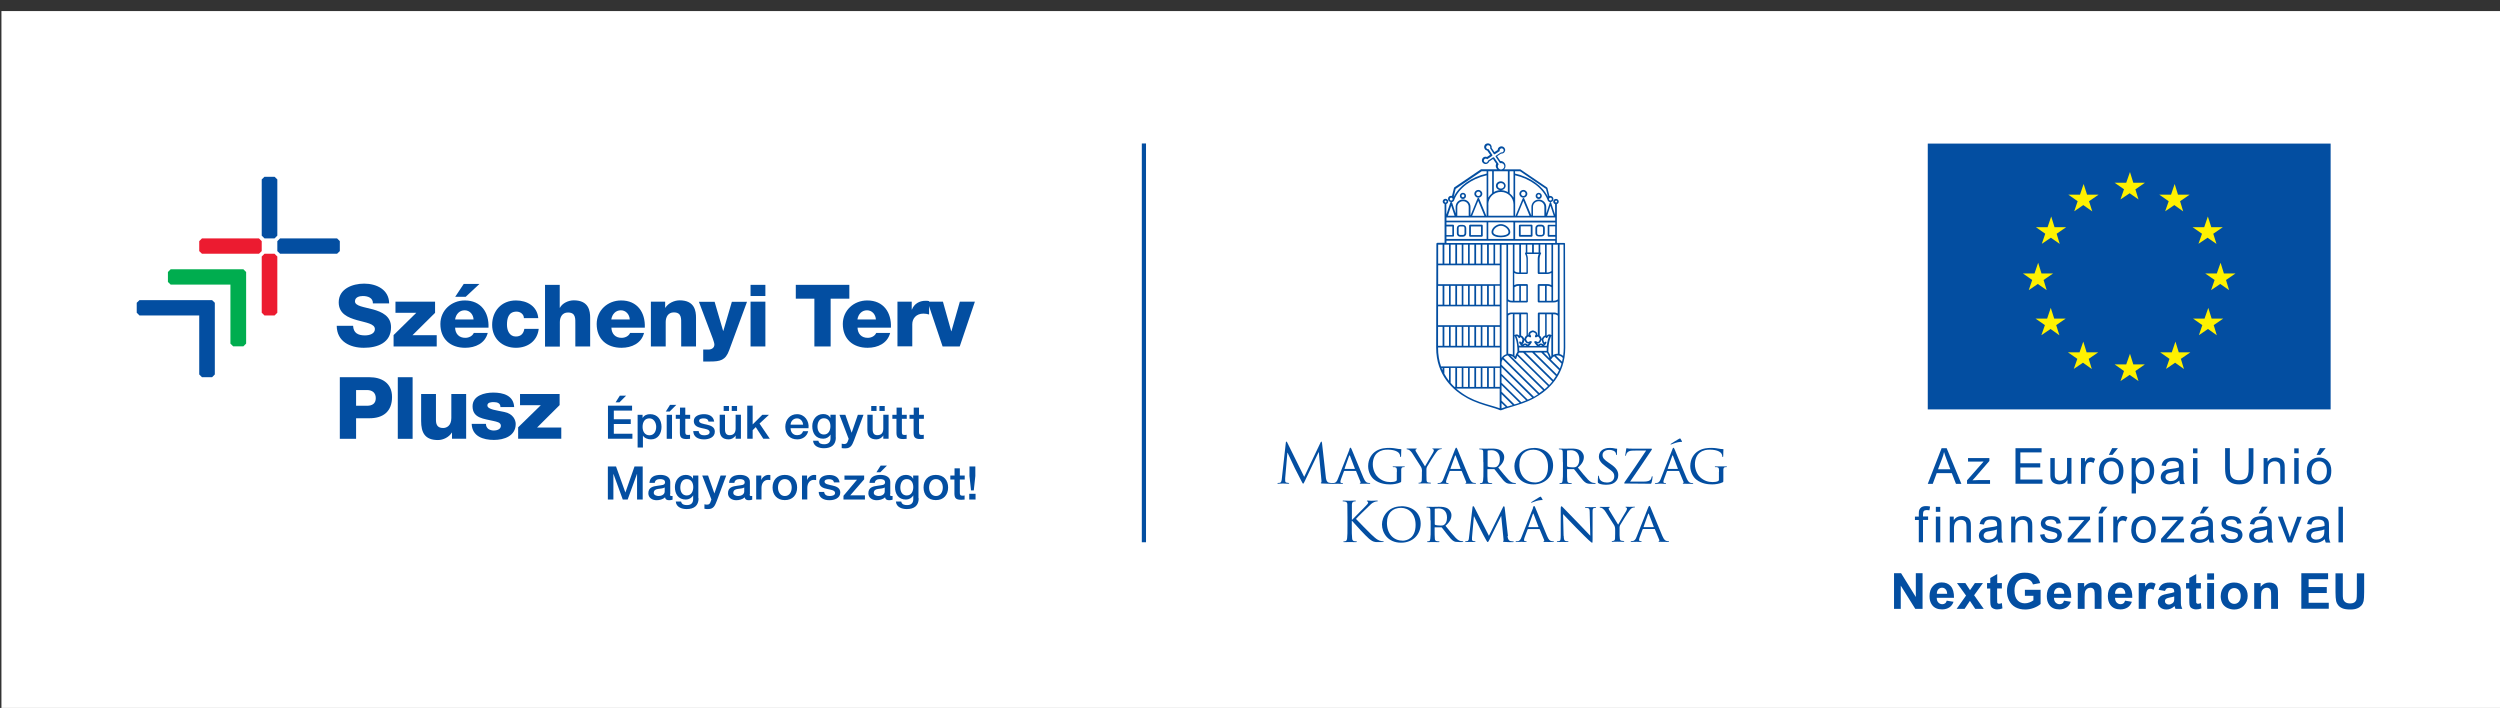 <?xml version="1.0" encoding="UTF-8"?>
<svg xmlns="http://www.w3.org/2000/svg" xmlns:i="http://ns.adobe.com/AdobeIllustrator/10.0/" id="Réteg_1" version="1.1" viewBox="0 0 226 64">
  <rect x="0" y="0" width="226" height="64" fill="#333333" stroke="none"/>
  <!-- Generator: Adobe Illustrator 29.0.0, SVG Export Plug-In . SVG Version: 2.1.0 Build 186)  -->
  <defs>
    <style>
      .st0 {
        fill: #00ad4f;
      }

      .st1 {
        fill: #034ea1;
      }

      .st2 {
        fill: #fff;
      }

      .st3 {
        fill: #fff100;
      }

      .st4 {
        fill: #ec1b30;
      }
    </style>
  </defs>
  <rect class="st2" x=".13" y="1" width="225.87" height="63"></rect>
  <g>
    <g>
      <g>
        <path class="st1" d="M133.64,17.17c-.2,0-.36.16-.36.35s.16.35.36.35.36-.16.36-.35-.16-.35-.36-.35M133.64,17.72c-.11,0-.2-.09-.2-.2s.09-.2.2-.2.2.09.2.2-.09.2-.2.2"></path>
        <path class="st1" d="M132.25,17.43c-.16,0-.28.12-.28.28s.13.28.28.28.28-.12.28-.28-.13-.28-.28-.28M132.25,17.83c-.07,0-.13-.06-.13-.13s.06-.13.13-.13.13.06.13.13-.06.13-.13.13"></path>
        <path class="st1" d="M135.68,20.26c-.42,0-.85.36-.85.72s.46.47.85.47.85-.12.85-.47-.43-.72-.85-.72M135.68,21.3c-.24,0-.69-.07-.69-.32,0-.28.36-.57.69-.57s.69.29.69.57c0,.25-.45.32-.69.32"></path>
        <path class="st1" d="M137.71,17.17c-.19,0-.36.16-.36.35s.16.35.36.35.36-.16.36-.35-.16-.35-.36-.35M137.71,17.72c-.11,0-.2-.09-.2-.2s.09-.2.2-.2.2.09.2.2-.09.2-.2.2"></path>
        <path class="st1" d="M139.1,17.43c-.15,0-.28.12-.28.28s.13.28.28.28.28-.12.28-.28-.13-.28-.28-.28M139.1,17.83c-.07,0-.13-.06-.13-.13s.06-.13.13-.13.13.06.13.13-.06.13-.13.13"></path>
        <path class="st1" d="M138.46,20.31h-1.07s-.08.03-.08.08v.93s.03.08.08.08h1.07s.08-.04.08-.08v-.93s-.03-.08-.08-.08M138.38,21.24h-.91v-.78h.91v.78Z"></path>
        <path class="st1" d="M139.35,20.31h-.25c-.16,0-.3.13-.3.29v.49c0,.16.13.29.3.29h.25c.16,0,.3-.13.3-.29v-.49c0-.16-.13-.29-.3-.29M139.49,21.1c0,.08-.06.14-.14.14h-.25c-.08,0-.14-.06-.14-.14v-.49c0-.08.07-.14.14-.14h.25c.08,0,.14.06.14.14v.49Z"></path>
        <path class="st1" d="M141.49,22.04s-.03-.08-.08-.08h-.67v-3.51c.1-.03.17-.12.17-.23,0-.13-.11-.24-.25-.24s-.25.11-.25.24c0,.11.07.2.17.23v.96l-.36-1.09s-.03-.04-.05-.05c.15-.01.26-.13.26-.28s-.13-.28-.28-.28c-.03,0-.05,0-.08.01l-.18-.72s-.02-.03-.03-.05l-2.4-1.63s-.03-.01-.04-.01h-1.45c.06-.06.11-.14.12-.23.02-.11,0-.23-.07-.33-.09-.13-.23-.2-.39-.2l-.29-.43.35-.23s.02,0,.03,0c.07,0,.13-.02.19-.05.08-.05.13-.13.15-.21.02-.09,0-.18-.05-.25-.06-.09-.17-.15-.28-.15-.07,0-.13.02-.19.06-.09.06-.15.16-.15.27l-.29.19-.26-.38c.02-.09,0-.18-.05-.26-.06-.09-.17-.15-.28-.15-.07,0-.13.02-.19.05-.16.1-.2.31-.1.46.05.08.14.13.23.15l.26.38-.29.19c-.1-.04-.22-.03-.31.03-.15.1-.2.31-.09.46.06.09.17.15.28.15.07,0,.13-.02.19-.06.06-.04.11-.1.13-.17l.35-.23.29.43c-.07.14-.06.3.03.43.02.02.04.05.06.07h-1.44s-.03,0-.04.01l-2.4,1.63s-.03.03-.03.05l-.18.72s-.05-.01-.08-.01c-.16,0-.28.12-.28.28s.12.27.26.28c-.02,0-.04.02-.05.05l-.36,1.09v-.96c.1-.03.17-.12.17-.23,0-.13-.11-.24-.25-.24s-.25.11-.25.24c0,.11.07.2.17.23v3.51h-.66s-.08.03-.08.08c0,.08-.02,8.53-.02,9.4,0,2.5,1.53,3.87,2.82,4.57.7.38,1.41.59,2.05.78.36.11.68.2.93.31.01,0,.02,0,.03,0,.01,0,.02,0,.03,0,.26-.11.57-.2.94-.31.63-.19,1.35-.4,2.05-.78,1.29-.71,2.82-2.07,2.82-4.57,0-.87-.02-9.32-.02-9.4M140.58,18.22c0-.05.04-.09.09-.09s.09.04.09.09-.04.09-.09.09-.09-.04-.09-.09M140.83,22.12v4.94s-.15.13-.36.13h-.07v-5.07h.43ZM140.47,28.25h-1.37s-.08.03-.08.08v1.94s0,0,0,0c-.02,0-.03,0-.05,0,0-.02,0-.05,0-.07,0-.23-.35-.33-.4-.33-.07,0-.4.11-.4.33,0,.03,0,.05,0,.07-.01,0-.03,0-.05,0,0,0,0,0,0,0v-1.94s-.03-.08-.08-.08h-1.37c-.16,0-.28.04-.36.09v-1.09c.08.05.2.09.36.09h1.37s.08-.03.08-.08v-1.5s-.03-.08-.08-.08h-.78c-.16,0-.28.05-.37.09v-1.09c.08.05.2.09.37.09h.78s.08-.03.08-.08v-1.3c0-.17-.05-.33-.09-.43h1.07c-.04.1-.09.26-.09.43v1.3s.03.08.08.08h.78c.16,0,.28-.05.37-.09v1.09c-.08-.05-.2-.09-.37-.09h-.78s-.08.03-.08.08v1.5s.03.08.08.08h1.37c.16,0,.28-.04.36-.09v1.09c-.08-.05-.2-.09-.36-.09M140.83,28.53v3.45s-.03,0-.04,0c-.11,0-.21.02-.31.07,0,0,0,0,0,0-.03.01-.05.02-.08.04v-3.68h.07c.21,0,.32.09.36.13M136.92,30.38s.26.39.26,1.42c-.09.13-.16.28-.21.43-.02-.02-.04-.04-.06-.06v-1.82s0,.02.01.03M136.91,30.32v-1.91h.43v1.94c-.05-.06-.13-.12-.24-.12-.05,0-.1.01-.15.04-.02.01-.03.03-.04.05M137.1,30.38h0c.11,0,.17.14.17.14.01.02.04.04.06.04.03,0,.05,0,.07-.03.02-.03.04-.05.06-.05.06,0,.15.14.17.2h0s.01.04-.05.22c-.01.04-.03.05-.03.06-.01,0-.05-.03-.08-.06-.02-.03-.06-.04-.09-.03-.03.01-.05.05-.05.08.02.13.14.25.22.3h-.25c-.05-.47-.15-.75-.22-.88M138.36,30.29s-.03-.04-.03-.09c0-.09.19-.17.25-.18.05.01.25.09.25.18,0,.06-.01.07-.03.1-.02.02-.04.05-.04.1v.02s0,.04.03.06c.02.01.04.02.06.02.04,0,.06-.03.08-.04.02-.02.04-.03.1-.03,0,0,.02,0,.02,0,.01.01.03.02.04.03.06.06.11.17.12.21-.01.05-.09.24-.18.24-.06,0-.08-.01-.1-.03-.02-.02-.05-.04-.1-.04h-.06s-.05.01-.07.04c-.01.02-.01.05,0,.07,0,0,.08.15.18.25.03.03.05.05.07.07h-.73s.05-.04.07-.07c.1-.1.17-.25.18-.25.01-.02.01-.05,0-.07-.01-.02-.04-.04-.07-.04h-.06s-.08.02-.1.04c-.02.02-.04.03-.1.03-.09,0-.17-.19-.18-.24,0-.04.06-.16.12-.21.02,0,.03-.01.04-.03,0,0,.02,0,.02,0,.06,0,.08.01.1.03.02.01.04.03.08.04.02,0,.05,0,.06-.02.02-.01.03-.04.03-.06v-.02c0-.05-.03-.08-.04-.1M139.77,30.88s-.07,0-.09.02c-.02.03-.06.06-.08.06,0,0-.02-.02-.03-.06-.06-.18-.06-.2-.05-.21h0c.02-.07.11-.21.17-.21.01,0,.04.02.06.05.02.02.04.04.07.03.03,0,.05-.02.06-.04,0,0,.07-.14.17-.14h0c-.06.13-.17.41-.22.88h-.25c.08-.06.2-.17.22-.3,0-.03-.01-.07-.05-.08M139.67,30.33c-.17.03-.29.29-.29.3h0c-.02.07-.02.11.05.33.03.09.08.13.12.15-.01,0-.02.02-.04.03-.04-.04-.12-.09-.23-.09-.09,0-.16.06-.21.1,0,0,0,0,0,0-.02-.01-.04-.03-.07-.06-.01-.01-.03-.03-.04-.04.02,0,.04,0,.07,0,.22,0,.34-.33.34-.39,0-.05-.06-.24-.18-.33v-1.92h.49v1.93ZM139.42,31.26h-.25,0s.08-.07.1-.07c.09,0,.13.05.14.07M137.98,30.33c-.12.1-.18.28-.18.33,0,.05.1.39.34.39.03,0,.05,0,.07,0-.01.01-.02.03-.04.04-.03.04-.06.05-.07.06,0,0,0,0,0,0-.05-.05-.12-.1-.21-.1-.11,0-.19.05-.23.09-.01,0-.02-.02-.03-.03.04-.02.09-.06.12-.15.08-.22.08-.26.05-.32h0s-.11-.28-.29-.3v-1.93h.49v1.92ZM137.99,31.26h-.25s.05-.07.14-.07c.03,0,.07.02.1.06,0,0,0,0,0,0M139.83,31.41c0,.1-.01.2-.01.31h-2.48c0-.11,0-.21-.01-.31h2.5ZM139.84,31.87c.11.16.18.33.23.52l-.52-.52h.29ZM139.97,31.8c0-1.02.26-1.41.26-1.42,0,0,0-.02.01-.02v1.85s-.04.04-.05.05c-.05-.17-.13-.32-.22-.46M140.21,30.27c-.05-.03-.1-.04-.15-.04-.11,0-.19.06-.24.12v-1.94h.43v1.91s-.02-.04-.04-.05M136.76,28.4v3.67c-.11-.06-.23-.09-.35-.09-.03,0-.05,0-.07,0v-3.46s.15-.13.36-.13h.07ZM136.33,27.06v-4.94h.43v5.07h-.07c-.21,0-.32-.1-.36-.13M136.91,27.19v-1.22s.16-.13.37-.13h.06v1.35h-.43ZM137.49,25.84h.49v1.35h-.49v-1.35ZM136.91,24.5v-2.38h.43v2.51h-.06c-.21,0-.33-.09-.37-.13M137.86,22.93s.13.23.13.47v1.23h-.49v-2.51h.43v.7s-.05.01-.06.04c-.01.02-.01.05,0,.08M138.07,22.12h.43v.7h-.43v-.7ZM138.66,22.12h.43v.7h-.43v-.7ZM139.3,22.85s-.04-.03-.06-.04v-.7h.43v2.51h-.49v-1.23c0-.24.12-.47.13-.47.01-.02.01-.05,0-.08M139.82,24.63v-2.51h.43v2.38s-.16.13-.37.13h-.06ZM140.25,25.97v1.22h-.43v-1.35h.06c.21,0,.33.09.37.13M139.67,27.19h-.49v-1.35h.49v1.35ZM139.99,20.31s-.08.03-.08.08v.93s.03.08.08.08h.61v.21h-3.63v-1.5h3.63v.21h-.61ZM140.59,21.24h-.53v-.78h.53v.78ZM140.46,19.51h-.6l.3-.91.3.91ZM140.16,17.87c.07,0,.13.06.13.13s-.06.13-.13.13-.13-.06-.13-.13.06-.13.13-.13M136.97,15.48h.44l2.35,1.6.18.73c-.49-1.01-1.61-1.81-2.98-2.12v-.21ZM136.97,15.85c1.39.32,2.51,1.16,2.92,2.2.02.12.13.22.26.23-.03,0-.05.02-.05.05l-.32.98v-.61c0-.36-.3-.66-.67-.66s-.67.3-.67.66v.8l-.65-1.56s-.04-.05-.07-.05-.06.02-.07.05l-.65,1.58h-.03v-3.66ZM139.61,18.7v.81h-1.03v-.81c0-.28.23-.51.52-.51s.51.23.51.51M138.27,19.51h-1.11l.55-1.35.56,1.35ZM136.47,15.48h.35v2.39c-.09-.16-.21-.29-.35-.4v-1.98ZM135.06,14.23h0s-.05,0-.07-.02l-.48.32v.03s-.04.08-.08.11c-.03.02-.07.03-.1.03-.06,0-.12-.03-.16-.08-.06-.08-.03-.2.05-.25.06-.04.13-.04.19,0l.04.02.45-.3s0,0,0,0c0-.02,0-.05.02-.07l-.35-.53h-.04c-.06,0-.11-.03-.15-.08-.06-.08-.03-.2.05-.25.03-.02.06-.03.1-.03.06,0,.12.03.16.08.03.05.04.11.02.16v.04s.34.53.34.53h0s.05,0,.07.01l.45-.29v-.05c-.01-.07.02-.13.08-.17.03-.02.06-.03.1-.03.06,0,.12.03.15.08.03.04.04.09.03.14-.01.05-.04.09-.08.12-.04.03-.09.04-.13.03h-.03s-.48.31-.48.31h0s0,.05-.01.07l.4.59h.05c.11-.02.23.03.29.12.04.06.06.14.04.22-.01.08-.06.14-.13.18-.05.03-.1.05-.16.05-.1,0-.19-.05-.24-.13-.06-.09-.06-.22,0-.31l.03-.04-.4-.59ZM135.04,15.48h1.27v1.88c-.18-.1-.39-.16-.61-.17.23-.02.41-.19.41-.4s-.2-.4-.44-.4-.44.18-.44.4.18.39.41.4c-.22,0-.43.07-.6.17v-1.88ZM135.68,17.05c-.16,0-.29-.11-.29-.25s.13-.25.29-.25.29.11.29.25-.13.25-.29.25M134.54,15.48h.35v1.98c-.14.11-.26.25-.35.4v-2.39ZM134.54,18.47c0-.62.51-1.12,1.14-1.12s1.14.5,1.14,1.12v1.03h-2.27v-1.03ZM131.59,17.08l2.36-1.6h.44v.21c-1.37.31-2.49,1.11-2.98,2.12l.18-.73ZM131.47,18.05c.41-1.05,1.53-1.88,2.92-2.2v3.66h-.03l-.65-1.58s-.04-.05-.07-.05-.06.02-.07.05l-.64,1.56v-.8c0-.36-.3-.66-.67-.66s-.67.3-.67.66v.61l-.32-.98s-.03-.04-.05-.05c.13,0,.23-.1.26-.23M134.19,19.51h-1.11l.55-1.35.56,1.35ZM132.77,18.7v.81h-1.03v-.81c0-.28.23-.51.52-.51s.51.23.51.51M131.06,18c0-.07.06-.13.13-.13s.13.06.13.13-.06.13-.13.13-.13-.06-.13-.13M131.19,18.59l.3.91h-.6l.3-.91ZM140.59,19.95h-9.83v-.29h9.83v.29ZM136.81,21.6h-2.27v-1.5h2.27v1.5ZM131.36,21.4s.08-.03.08-.08v-.93s-.03-.08-.08-.08h-.6v-.21h3.63v1.5h-3.63v-.21h.6ZM130.76,20.47h.53v.78h-.53v-.78ZM130.59,18.22c0-.05.04-.09.09-.09s.09.04.09.09-.04.09-.09.09-.09-.04-.09-.09M130.57,22.12h.42v1.71h-.42v-1.71ZM130.02,22.12h.39v1.71h-.4c0-.86,0-1.5,0-1.71M130.01,25.84h.4v1.7h-.41c0-.56,0-1.14,0-1.7M130,29.55h.41v1.71h-.41c0-.32,0-.94,0-1.71M130.41,33.47c-.03-.07-.06-.13-.09-.2h.09v.2ZM130.99,34.43c-.15-.2-.3-.41-.42-.64v-.52h.42v1.16ZM131.56,34.97h-.08c-.12-.11-.23-.23-.34-.36v-1.35h.42v1.71ZM135.58,36.91c-.24-.09-.51-.17-.83-.26-.62-.18-1.33-.39-2.02-.76-.36-.2-.73-.45-1.09-.76h3.93v1.79ZM131.72,33.27h.42v1.71h-.42v-1.71ZM132.29,33.27h.42v1.71h-.42v-1.71ZM132.86,33.27h.42v1.71h-.42v-1.71ZM133.44,33.27h.42v1.71h-.42v-1.71ZM134.01,33.27h.42v1.71h-.42v-1.71ZM134.59,33.27h.42v1.71h-.42v-1.71ZM135.58,34.97h-.42v-1.71h.42v1.71ZM135.58,33.12h-5.31c-.17-.49-.27-1.05-.27-1.68v-.03h5.59v1.71ZM130.57,29.55h.42v1.71h-.42v-1.71ZM131.14,29.55h.42v1.71h-.42v-1.71ZM131.72,29.55h.42v1.71h-.42v-1.71ZM132.29,29.55h.42v1.71h-.42v-1.71ZM132.86,29.55h.42v1.71h-.42v-1.71ZM133.44,29.55h.42v1.71h-.42v-1.71ZM134.01,29.55h.42v1.71h-.42v-1.71ZM134.59,29.55h.42v1.71h-.42v-1.71ZM135.58,31.26h-.42v-1.71h.42v1.71ZM135.58,29.4h-5.58c0-.52,0-1.1,0-1.71h5.58v1.71ZM130.57,25.84h.42v1.71h-.42v-1.71ZM131.14,25.84h.42v1.71h-.42v-1.71ZM131.72,25.84h.42v1.71h-.42v-1.71ZM132.29,25.84h.42v1.71h-.42v-1.71ZM132.86,25.84h.42v1.71h-.42v-1.71ZM133.44,25.84h.42v1.71h-.42v-1.71ZM134.01,25.84h.42v1.71h-.42v-1.71ZM134.59,25.84h.42v1.71h-.42v-1.71ZM135.58,27.54h-.42v-1.71h.42v1.71ZM135.58,25.69h-5.57c0-.61,0-1.19,0-1.71h5.57v1.71ZM131.14,22.12h.42v1.71h-.42v-1.71ZM131.72,22.12h.42v1.71h-.42v-1.71ZM132.29,22.12h.42v1.71h-.42v-1.71ZM132.86,22.12h.42v1.71h-.42v-1.71ZM133.44,22.12h.42v1.71h-.42v-1.71ZM134.01,22.12h.42v1.71h-.42v-1.71ZM134.59,22.12h.42v1.71h-.42v-1.71ZM135.58,23.83h-.42v-1.71h.42v1.71ZM130.76,21.76h9.83v.21h-9.83v-.21ZM136.18,22.12v9.9c-.18.05-.33.17-.44.33v-10.22h.44ZM135.74,36.92v-.49l.37.36c-.13.04-.26.08-.37.13M136.6,36.65c-.11.03-.22.06-.32.1l-.54-.53v-.59l1,.99s-.09.03-.14.04M136.91,36.56l-1.17-1.15v-.6l1.63,1.61c-.16.05-.31.1-.46.14M137.53,36.36l-1.79-1.76v-.6l2.22,2.19c-.15.06-.29.11-.44.17M138.11,36.13l-2.38-2.34v-.6l2.78,2.75c-.14.07-.27.14-.41.19M138.66,35.86l-2.92-2.88v-.13h0c0-.14.04-.26.1-.37l3.2,3.16c-.13.08-.25.16-.37.23M139.16,35.54l-3.24-3.2c.1-.11.24-.19.39-.21l3.19,3.15c-.11.09-.23.18-.35.26M139.63,35.19l-3.08-3.04c.16.04.3.14.39.28.02.02.05.04.08.03.03,0,.05-.03.06-.06.02-.08.05-.17.08-.24l2.78,2.74c-.1.1-.21.2-.31.29M140.05,34.8l-2.82-2.78s.05-.1.09-.14h.37l2.64,2.6c-.09.11-.18.22-.28.32M140.42,34.35l-2.51-2.48h.6l2.15,2.12c-.08.13-.16.24-.24.36M140.75,33.86l-2.02-1.99h.6l1.61,1.59c-.06.14-.13.27-.2.4M141.01,33.31l-.82-.81s.03-.02.04-.03c.07-.12.16-.21.27-.26l.66.66c-.04.16-.1.3-.15.45M141.21,32.7l-.55-.55s.09-.02.14-.02c.18,0,.36.08.48.23-.02.11-.04.23-.07.34M141.31,32.17c-.09-.08-.2-.14-.32-.17v-4.92h0v-4.97h.35c0,.85.02,8.5.02,9.32,0,.26-.02.5-.05.73"></path>
        <path class="st1" d="M132.89,21.4h1.07s.08-.04.08-.08v-.93s-.03-.08-.08-.08h-1.07s-.08.03-.08.08v.93s.03.08.08.08M132.97,20.47h.91v.78h-.91v-.78Z"></path>
        <path class="st1" d="M132,21.4h.25c.16,0,.3-.13.3-.29v-.49c0-.16-.13-.29-.3-.29h-.25c-.16,0-.3.13-.3.29v.49c0,.16.13.29.3.29M131.86,20.61c0-.08.06-.14.14-.14h.25c.08,0,.14.06.14.14v.49c0,.08-.07.14-.14.14h-.25c-.08,0-.14-.06-.14-.14v-.49Z"></path>
      </g>
      <path class="st1" d="M119.85,43.1c.02.18.05.46.27.53.15.04.28.04.33.04.02,0,.04,0,.04.02,0,.03-.04.05-.11.05-.11,0-.65-.02-.84-.03-.12,0-.14-.02-.14-.05,0-.02,0-.03.04-.04.02,0,.03-.09.02-.18l-.24-2.56h-.02l-1.23,2.58c-.11.22-.12.26-.17.26-.03,0-.06-.05-.15-.23-.13-.24-.56-1.1-.59-1.15-.04-.09-.61-1.28-.66-1.41h-.02l-.2,2.3c0,.08,0,.17,0,.25,0,.07.05.14.13.15.09.02.16.03.19.03.02,0,.04,0,.04.02,0,.04-.03.05-.09.05-.19,0-.43-.02-.47-.02-.05,0-.29.02-.42.02-.05,0-.08-.01-.08-.05,0-.01.02-.02.05-.02.04,0,.07,0,.15-.01.17-.03.18-.22.2-.41l.36-3.23c0-.05.02-.09.05-.09s.05.02.07.07l1.54,3.12,1.48-3.11s.04-.08.07-.08.05.04.06.13l.34,3.04Z"></path>
      <path class="st1" d="M121.97,40.64c.05-.14.08-.17.11-.17.05,0,.06.06.11.15.08.18.79,1.92,1.06,2.56.16.38.28.43.38.46.06.02.13.02.18.02.03,0,.06.01.06.04s-.05.03-.1.03c-.07,0-.39,0-.7,0-.08,0-.15,0-.15-.03,0-.02.01-.02.03-.03.02-.01.07-.04.04-.11l-.4-.97s-.01-.02-.04-.02h-1.02s-.03,0-.04.04l-.25.67c-.04.1-.07.21-.07.28,0,.08.07.11.15.11h.04s.05.02.05.04c0,.02-.03.03-.06.03-.11,0-.35-.01-.4-.01-.04,0-.27.01-.45.01-.06,0-.09,0-.09-.03,0-.02.02-.04.04-.04.03,0,.1,0,.13-.01.2-.02.29-.17.37-.39l1.04-2.63ZM122.46,42.39s.02-.01.02-.03l-.44-1.15c-.03-.06-.05-.06-.08,0l-.41,1.15s0,.03.02.03h.89Z"></path>
      <path class="st1" d="M126.28,42.66c0-.34-.01-.39-.19-.43-.04,0-.11,0-.15,0-.02,0-.04-.02-.04-.04,0-.03.02-.03.07-.03.2,0,.5,0,.52,0,.02,0,.3,0,.43,0,.05,0,.07,0,.07.03,0,.01-.02.04-.04.04-.03,0-.06,0-.11,0-.12.02-.16.08-.17.23,0,.13,0,.26,0,.44v.47c0,.19,0,.2-.06.23-.28.14-.68.19-.94.19-.34,0-.96-.04-1.46-.45-.27-.22-.53-.67-.53-1.2,0-.67.35-1.15.74-1.38.4-.24.84-.27,1.17-.27.28,0,.59.05.68.07.09.02.25.04.36.04.05,0,.05.02.05.04,0,.06-.02.17-.02.59,0,.07-.02.09-.05.09-.03,0-.03-.02-.03-.06,0-.05-.03-.18-.1-.28-.11-.16-.45-.33-1.02-.33-.27,0-.59.02-.92.27-.26.19-.44.57-.44,1.06,0,.59.31,1.02.47,1.16.35.32.72.44,1.13.44.16,0,.36-.02.48-.08.05-.03.09-.05.09-.13v-.73Z"></path>
      <path class="st1" d="M128.55,42.64c0-.23-.03-.31-.09-.43-.04-.06-.63-1-.78-1.22-.1-.16-.21-.25-.29-.31-.07-.04-.15-.06-.19-.06-.03,0-.05-.02-.05-.04s.01-.03.05-.03c.09,0,.42,0,.44,0,.03,0,.21,0,.38,0,.05,0,.06,0,.06.03,0,.01-.03.03-.07.04-.04.02-.05.04-.05.07,0,.06.03.11.06.16l.8,1.31c.09-.18.64-1.08.72-1.22.05-.09.08-.16.08-.22,0-.06-.02-.09-.07-.11-.04-.01-.07-.03-.07-.05,0-.02.03-.02.07-.02.12,0,.27,0,.31,0,.03,0,.35,0,.43,0,.03,0,.06,0,.06.02,0,.02-.02.04-.06.04-.05,0-.14.02-.21.05-.09.05-.13.09-.22.21-.14.17-.77,1.16-.86,1.34-.07.15-.05.28-.05.42v.36c0,.07,0,.25.01.42.01.13.04.2.17.22.06.01.16.02.2.02.02,0,.03.02.03.04,0,.02-.03.03-.07.03-.25,0-.53-.01-.56-.01-.02,0-.3.01-.43.01-.05,0-.07,0-.07-.03,0-.02,0-.04.04-.04.04,0,.09,0,.13-.02.09-.02.12-.1.13-.22.01-.17.01-.35.01-.42v-.36Z"></path>
      <path class="st1" d="M131.53,40.64c.05-.14.08-.17.11-.17.05,0,.06.06.11.15.08.18.79,1.92,1.06,2.56.16.38.28.43.38.46.07.02.13.02.18.02.03,0,.06.01.06.04s-.05.03-.1.03c-.06,0-.39,0-.7,0-.08,0-.16,0-.16-.03,0-.02.01-.02.03-.03.02-.01.07-.04.04-.11l-.4-.97s-.02-.02-.04-.02h-1.02s-.03,0-.04.04l-.25.67c-.04.1-.07.21-.07.28,0,.08.07.11.15.11h.04s.05.02.05.04c0,.02-.03.03-.07.03-.11,0-.35-.01-.4-.01-.05,0-.27.01-.45.01-.06,0-.09,0-.09-.03,0-.02.02-.04.04-.04.03,0,.09,0,.13-.01.2-.02.29-.17.37-.39l1.04-2.63ZM132.02,42.39s.02-.01.02-.03l-.44-1.15c-.02-.06-.05-.06-.07,0l-.41,1.15s0,.03.01.03h.89Z"></path>
      <path class="st1" d="M134.09,41.77c0-.65,0-.77-.01-.91,0-.14-.03-.21-.18-.23-.04,0-.11-.01-.15-.01-.02,0-.04-.02-.04-.03,0-.02.02-.04.07-.04.2,0,.5.01.52.01.04,0,.42-.01.55-.01.28,0,.59.02.82.18.11.08.31.28.31.58,0,.31-.13.61-.54.96.36.45.67.83.92,1.09.23.24.38.28.49.29.09.02.13.02.16.02s.04.02.04.04c0,.02-.03.03-.11.03h-.28c-.25,0-.36-.03-.47-.08-.19-.1-.35-.3-.6-.62-.19-.23-.38-.5-.48-.61-.02-.02-.03-.02-.06-.02h-.56s-.03,0-.03.02v.1c0,.41,0,.73.02.91.01.12.04.2.18.22.06,0,.16.02.2.02.03,0,.04.02.04.04,0,.02-.02.03-.07.03-.24,0-.52-.02-.54-.02,0,0-.3.02-.44.02-.05,0-.07-.01-.07-.03,0-.02,0-.04.03-.04.04,0,.1-.01.14-.02.08-.02.09-.1.12-.22.03-.17.03-.51.03-.91v-.74ZM134.47,42.13s.01.04.03.05c.06.04.29.07.49.07.11,0,.23,0,.33-.07.15-.1.27-.32.27-.65,0-.52-.29-.83-.76-.83-.13,0-.27.02-.32.02-.02.01-.03.03-.03.05v1.35Z"></path>
      <path class="st1" d="M138.65,40.49c.99,0,1.75.6,1.75,1.58s-.71,1.72-1.77,1.72c-1.21,0-1.73-.9-1.73-1.65,0-.68.53-1.64,1.75-1.64M138.75,43.62c.4,0,1.19-.21,1.19-1.43,0-1.01-.62-1.54-1.32-1.54-.74,0-1.27.45-1.27,1.37,0,.98.6,1.59,1.39,1.59"></path>
      <path class="st1" d="M141.28,41.77c0-.65,0-.77-.01-.91-.01-.14-.03-.21-.18-.23-.04,0-.11-.01-.15-.01-.01,0-.03-.02-.03-.03,0-.02.02-.04.07-.04.2,0,.5.01.52.01.04,0,.42-.01.55-.01.28,0,.59.02.82.18.11.08.31.28.31.58,0,.31-.13.61-.54.96.36.45.67.83.92,1.09.24.24.38.28.49.29.09.02.13.02.16.02s.04.02.04.04c0,.02-.03.03-.11.03h-.28c-.25,0-.36-.03-.47-.08-.19-.1-.35-.3-.6-.62-.19-.23-.38-.5-.48-.61-.02-.02-.03-.02-.06-.02h-.56s-.03,0-.03.02v.1c0,.41,0,.73.02.91.02.12.04.2.18.22.06,0,.16.02.2.02.03,0,.03.02.03.04,0,.02-.02.03-.07.03-.24,0-.52-.02-.54-.02,0,0-.3.02-.44.02-.05,0-.07-.01-.07-.03,0-.02,0-.04.03-.04.04,0,.1-.01.14-.02.09-.02.1-.1.12-.22.03-.17.03-.51.03-.91v-.74ZM141.66,42.13s.01.04.03.05c.07.04.29.07.49.07.11,0,.23,0,.33-.07.15-.1.26-.32.26-.65,0-.52-.29-.83-.76-.83-.13,0-.27.02-.32.02-.02.01-.03.03-.03.05v1.35Z"></path>
      <path class="st1" d="M144.51,43.68c-.06-.03-.07-.05-.07-.16,0-.21.02-.38.03-.45,0-.04.01-.07.04-.07s.04.02.04.05,0,.09.02.15c.07.31.4.42.7.42.44,0,.66-.24.66-.56s-.17-.45-.56-.73l-.2-.15c-.48-.35-.63-.61-.63-.9,0-.5.4-.79.98-.79.18,0,.35.02.46.05.08.02.12.02.16.02s.05,0,.05.03c0,.02-.02.16-.02.45,0,.06,0,.1-.03.1s-.04-.02-.04-.05c0-.05-.04-.16-.07-.21-.03-.05-.18-.21-.57-.21-.32,0-.59.16-.59.46,0,.27.14.42.57.71l.13.09c.54.36.72.65.72,1.02,0,.25-.09.52-.41.72-.19.12-.46.15-.7.15-.21,0-.46-.03-.64-.11"></path>
      <path class="st1" d="M148.53,43.54c.47,0,.59-.08.69-.19.05-.05.07-.17.09-.23,0-.04.02-.07.05-.07s.03.02.03.09c0,.13-.06.38-.09.48-.03.1-.03.11-.13.11-.74,0-1.49-.02-2.26-.02-.05,0-.08,0-.08-.03,0-.02,0-.05.06-.13.66-.95,1.31-1.88,1.92-2.82h-.93c-.23,0-.49,0-.63.07-.16.08-.24.23-.25.33-.01.06-.04.08-.06.08-.02,0-.02-.02-.02-.05,0-.05.07-.43.09-.56,0-.06.01-.08.04-.08.04,0,.07.02.19.03.42.02.63.01.77.01h1.23c.07,0,.09,0,.09.04,0,.02,0,.05-.02.07-.64.97-1.29,1.91-1.95,2.87h1.17Z"></path>
      <path class="st1" d="M151.17,40.64c.06-.14.07-.16.11-.16.05,0,.06.06.11.15.08.18.79,1.92,1.06,2.56.16.38.28.43.38.46.07.02.13.02.18.02.03,0,.06.01.06.04s-.05.03-.1.03c-.07,0-.39,0-.7-.01-.08,0-.15,0-.15-.03,0-.02.01-.02.03-.03.02-.01.07-.05.04-.11l-.4-.97s-.01-.02-.04-.02h-1.02s-.03,0-.04.04l-.25.67c-.04.1-.07.21-.07.28,0,.08.07.11.15.11h.04s.05.01.05.04c0,.02-.02.03-.07.03-.11,0-.35-.02-.4-.02-.05,0-.27.02-.45.02-.06,0-.09-.01-.09-.03,0-.02.02-.04.04-.04.03,0,.1,0,.13-.01.2-.02.29-.17.37-.39l1.04-2.64ZM151.66,42.39s.02-.01.02-.03l-.44-1.15c-.02-.06-.05-.06-.07,0l-.41,1.15s0,.03.02.03h.89ZM152.05,39.89s0,.06-.02.06c-.02,0-.07-.01-.15,0-.25.02-.6.14-.76.21-.03.02-.07.03-.07.03,0,0-.03-.01-.03-.03,0-.01,0-.02.03-.04.18-.13.65-.4.68-.42.09-.05.12-.07.14-.07.02,0,.03.01.05.04.03.05.07.12.13.22"></path>
      <path class="st1" d="M155.4,42.66c0-.34-.01-.39-.19-.43-.03,0-.11,0-.15,0-.02,0-.04-.02-.04-.04,0-.03.02-.03.07-.03.2,0,.5,0,.52,0,.02,0,.3,0,.43,0,.05,0,.07,0,.07.03,0,.01-.02.04-.04.04-.03,0-.06,0-.11,0-.12.02-.16.08-.17.23,0,.13,0,.26,0,.44v.47c0,.19,0,.2-.06.23-.28.14-.68.19-.94.19-.34,0-.96-.04-1.46-.45-.27-.22-.53-.67-.53-1.2,0-.67.35-1.15.74-1.38.4-.24.84-.27,1.17-.27.28,0,.59.05.68.07.09.02.25.04.36.04.05,0,.05.02.05.04,0,.06-.02.17-.02.59,0,.07-.02.09-.05.09-.03,0-.03-.02-.03-.06,0-.05-.03-.18-.1-.28-.11-.16-.45-.33-1.02-.33-.27,0-.59.02-.92.27-.26.19-.44.57-.44,1.06,0,.59.31,1.02.47,1.16.35.32.72.44,1.13.44.16,0,.36-.02.48-.08.05-.03.09-.05.09-.13v-.73Z"></path>
      <path class="st1" d="M121.81,46.69c0-.77,0-.91-.01-1.07,0-.17-.05-.25-.22-.28-.04-.01-.13-.02-.17-.02-.02,0-.04,0-.04-.03,0-.03.03-.04.08-.04.23,0,.52.02.55.02.05,0,.34-.02.49-.02.06,0,.08.01.08.04,0,.02-.02.03-.04.03-.03,0-.07,0-.13.02-.14.02-.18.11-.19.28,0,.16,0,.3,0,1.07v.3h.02c.09-.09.99-1.01,1.18-1.2.14-.14.27-.27.27-.36,0-.06-.03-.09-.07-.1-.03,0-.05-.02-.05-.04,0-.02.03-.04.06-.04.1,0,.26.02.38.02.02,0,.35-.02.48-.02.05,0,.07.01.07.04s0,.03-.05.03c-.08,0-.18.03-.28.07-.21.09-.32.21-.54.43-.13.12-1,.96-1.1,1.09.13.14,1.17,1.21,1.38,1.4.42.39.51.46.75.56.13.05.28.06.31.06s.07,0,.07.03c0,.02-.03.04-.11.04h-.26c-.14,0-.24,0-.35,0-.27-.03-.39-.13-.61-.3-.23-.18-1.29-1.32-1.53-1.61h-.03v.48c0,.48,0,.87.03,1.08.01.14.05.25.19.27.07.01.15.02.2.02.03,0,.04.01.04.03,0,.02-.03.04-.08.04-.25,0-.54-.01-.58-.01s-.33.01-.48.01c-.05,0-.08,0-.08-.04,0-.02,0-.03.04-.03.05,0,.11,0,.15-.02.1-.02.13-.13.15-.27.03-.21.03-.6.03-1.08v-.87Z"></path>
      <path class="st1" d="M126.68,45.76c.99,0,1.75.6,1.75,1.58s-.71,1.72-1.77,1.72c-1.21,0-1.73-.9-1.73-1.65,0-.68.53-1.64,1.75-1.64M126.78,48.88c.4,0,1.19-.21,1.19-1.43,0-1.01-.62-1.54-1.32-1.54-.74,0-1.27.45-1.27,1.37,0,.98.6,1.59,1.39,1.59"></path>
      <path class="st1" d="M129.31,47.03c0-.65,0-.77-.01-.91,0-.14-.03-.21-.18-.23-.04,0-.11-.01-.15-.01-.02,0-.03-.02-.03-.03,0-.02.02-.04.07-.04.2,0,.5.01.52.01.04,0,.42-.01.55-.01.28,0,.59.02.82.18.11.08.31.28.31.58,0,.31-.13.61-.54.96.36.45.67.83.92,1.09.24.24.38.28.49.29.09.02.13.02.16.02s.04.02.04.04c0,.02-.03.03-.11.03h-.28c-.25,0-.36-.02-.47-.08-.19-.1-.35-.3-.6-.62-.19-.23-.38-.5-.48-.61-.02-.02-.03-.02-.06-.02h-.56s-.03,0-.03.02v.1c0,.41,0,.73.02.91.01.12.04.2.18.22.06,0,.16.02.2.02.03,0,.04.02.04.04,0,.02-.02.03-.07.03-.24,0-.52-.01-.54-.01,0,0-.3.01-.44.01-.05,0-.07-.01-.07-.03,0-.02,0-.04.03-.04.04,0,.09-.01.14-.02.09-.02.1-.1.12-.22.03-.17.03-.51.03-.91v-.74ZM129.7,47.39s.01.04.03.05c.06.04.29.07.49.07.11,0,.23,0,.33-.07.15-.1.26-.32.26-.65,0-.52-.29-.83-.76-.83-.13,0-.27.01-.32.02-.02.01-.03.03-.03.05v1.35Z"></path>
      <path class="st1" d="M136.28,48.46c.02.15.05.38.23.44.13.04.24.04.29.04.02,0,.04.01.04.03,0,.03-.04.04-.09.04-.1,0-.59,0-.75-.02-.11-.01-.13-.02-.13-.05,0-.01.01-.03.03-.03.02,0,.03-.07.02-.15l-.21-2.13h0l-1.06,2.15c-.09.18-.12.22-.16.22s-.07-.04-.15-.19c-.12-.21-.41-.75-.52-.98-.13-.27-.49-.98-.56-1.15h-.02l-.17,1.9c0,.06,0,.14,0,.21,0,.06.04.1.11.12.07.02.14.02.17.02.01,0,.04.02.04.03,0,.03-.03.04-.08.04-.17,0-.38-.01-.41-.01-.04,0-.25.01-.37.01-.05,0-.08,0-.08-.04,0-.01.02-.03.05-.03.04,0,.07,0,.13-.01.15-.03.15-.18.17-.34l.32-2.75s.02-.07.05-.07c.03,0,.07.01.09.06l1.34,2.62,1.28-2.61s.04-.07.07-.07c.03,0,.06.04.07.11l.3,2.59Z"></path>
      <path class="st1" d="M138.57,45.9c.06-.14.08-.16.11-.16.05,0,.06.06.11.15.08.18.79,1.92,1.06,2.56.16.38.28.43.38.46.06.02.13.02.18.02.03,0,.06.01.06.04s-.05.03-.1.03c-.07,0-.39,0-.7-.01-.08,0-.15,0-.15-.03,0-.02.01-.02.03-.03.02,0,.07-.04.04-.11l-.4-.97s-.01-.02-.04-.02h-1.02s-.03.01-.04.04l-.25.67c-.04.1-.07.21-.07.28,0,.08.07.11.15.11h.04s.05.02.05.04c0,.02-.02.03-.06.03-.11,0-.35-.02-.4-.02-.04,0-.26.02-.45.02-.06,0-.09-.01-.09-.03,0-.02.02-.04.04-.04.03,0,.1,0,.13,0,.2-.02.29-.17.37-.39l1.04-2.63ZM139.06,47.65s.02,0,.02-.03l-.44-1.15c-.02-.06-.05-.06-.07,0l-.41,1.15s0,.03.02.03h.89ZM139.45,45.15s0,.06-.02.06c-.02,0-.07-.01-.15,0-.25.02-.6.14-.76.21-.04.02-.07.03-.08.03s-.03-.01-.03-.03c0-.01.01-.02.04-.04.18-.12.65-.4.68-.42.09-.05.12-.06.14-.06.02,0,.03,0,.05.04.03.05.07.12.13.22"></path>
      <path class="st1" d="M141.36,48.43c.01.35.05.45.17.48.08.02.18.02.22.02.02,0,.04.02.04.04,0,.02-.03.03-.08.03-.25,0-.43-.01-.47-.01s-.23.01-.43.01c-.05,0-.07,0-.07-.03,0-.02.02-.04.04-.04.04,0,.11,0,.18-.02.11-.03.13-.14.13-.52v-2.41c0-.17.03-.21.06-.21.05,0,.13.08.17.13.07.07.71.74,1.4,1.44.44.45.91.95,1.04,1.09l-.05-2.11c0-.27-.03-.37-.17-.39-.08-.02-.18-.02-.22-.02-.03,0-.04-.02-.04-.04,0-.02.04-.03.09-.03.2,0,.41.01.46.01s.2-.01.38-.01c.05,0,.08,0,.08.03,0,.01-.02.04-.05.04-.02,0-.06,0-.11.01-.15.03-.16.11-.16.37v2.47c0,.28-.01.3-.04.3-.05,0-.09-.04-.34-.26-.05-.04-.68-.66-1.15-1.14-.51-.53-1.01-1.04-1.14-1.19l.05,1.99Z"></path>
      <path class="st1" d="M146.01,47.91c0-.23-.03-.31-.09-.43-.04-.06-.63-1-.78-1.22-.1-.16-.21-.25-.29-.31-.07-.04-.15-.06-.19-.06-.03,0-.05-.02-.05-.04s.01-.03.05-.03c.09,0,.42.01.44.01.03,0,.21-.01.38-.01.05,0,.06.01.06.03,0,.02-.03.03-.07.04-.04.02-.05.04-.05.07,0,.06.03.11.06.16l.8,1.31c.09-.18.64-1.08.72-1.22.05-.09.08-.16.08-.22,0-.06-.02-.09-.07-.11-.04-.01-.07-.03-.07-.05,0-.01.03-.02.07-.02.12,0,.27.01.31.01.03,0,.35-.01.43-.01.03,0,.06.01.06.02,0,.02-.02.04-.06.04-.05,0-.14.02-.21.05-.09.05-.13.09-.22.21-.14.17-.77,1.16-.86,1.34-.07.15-.05.28-.05.42v.36c0,.07,0,.25.02.42.01.13.04.2.17.22.06.01.16.02.2.02.02,0,.03.02.03.04,0,.02-.03.03-.07.03-.25,0-.53-.01-.56-.01-.02,0-.3.01-.43.01-.05,0-.07,0-.07-.03,0-.02,0-.04.04-.04.04,0,.09,0,.13-.02.09-.02.12-.1.13-.22.01-.17.01-.35.01-.42v-.36Z"></path>
      <path class="st1" d="M148.99,45.9c.05-.14.08-.17.11-.17.05,0,.06.06.11.15.08.18.79,1.92,1.06,2.56.16.38.28.43.38.46.06.02.13.02.17.02.03,0,.06.01.06.04s-.05.03-.1.03c-.07,0-.39,0-.7-.01-.08,0-.15,0-.15-.03,0-.02.01-.02.03-.03.02-.01.07-.04.04-.11l-.4-.97s-.01-.02-.04-.02h-1.02s-.03.01-.05.04l-.25.67c-.04.1-.07.21-.07.28,0,.08.07.11.15.11h.04s.05.02.05.04c0,.02-.03.03-.06.03-.11,0-.35-.01-.4-.01-.04,0-.27.01-.45.01-.06,0-.09-.01-.09-.03,0-.02.02-.04.04-.04.03,0,.1,0,.13-.01.2-.02.29-.17.37-.39l1.04-2.63ZM149.48,47.65s.02-.01.02-.03l-.44-1.15c-.02-.06-.05-.06-.07,0l-.41,1.15s0,.03.02.03h.89Z"></path>
    </g>
    <g>
      <rect class="st1" x="174.27" y="12.98" width="36.42" height="24.03"></rect>
      <g>
        <polygon class="st3" points="192.52 17.47 191.69 18.03 192.01 17.11 191.16 16.52 192.21 16.52 192.55 15.55 192.85 16.52 193.9 16.52 193.04 17.12 193.32 18.03 192.52 17.47"></polygon>
        <polygon class="st3" points="192.52 33.89 191.69 34.45 192.01 33.54 191.16 32.94 192.21 32.94 192.55 31.98 192.85 32.94 193.9 32.94 193.04 33.54 193.32 34.45 192.52 33.89"></polygon>
        <polygon class="st3" points="184.22 25.67 183.4 26.23 183.71 25.31 182.87 24.72 183.92 24.72 184.25 23.75 184.55 24.72 185.6 24.72 184.74 25.31 185.02 26.23 184.22 25.67"></polygon>
        <polygon class="st3" points="185.4 21.49 184.58 22.04 184.89 21.13 184.05 20.54 185.1 20.54 185.43 19.57 185.73 20.54 186.78 20.54 185.92 21.13 186.2 22.05 185.4 21.49"></polygon>
        <polygon class="st3" points="188.33 18.54 187.51 19.1 187.82 18.19 186.98 17.6 188.03 17.6 188.36 16.63 188.67 17.6 189.71 17.6 188.85 18.19 189.14 19.11 188.33 18.54"></polygon>
        <polygon class="st3" points="196.56 18.54 195.73 19.1 196.05 18.19 195.2 17.6 196.26 17.6 196.59 16.63 196.89 17.6 197.94 17.6 197.08 18.19 197.36 19.11 196.56 18.54"></polygon>
        <polygon class="st3" points="199.56 21.49 198.74 22.04 199.06 21.13 198.21 20.54 199.26 20.54 199.59 19.57 199.9 20.54 200.94 20.54 200.08 21.13 200.37 22.05 199.56 21.49"></polygon>
        <polygon class="st3" points="185.37 29.74 184.54 30.3 184.86 29.39 184.01 28.8 185.06 28.8 185.39 27.83 185.7 28.8 186.74 28.8 185.88 29.39 186.17 30.31 185.37 29.74"></polygon>
        <polygon class="st3" points="188.3 32.79 187.47 33.35 187.79 32.44 186.94 31.85 187.99 31.85 188.33 30.88 188.63 31.85 189.68 31.85 188.82 32.44 189.1 33.36 188.3 32.79"></polygon>
        <polygon class="st3" points="196.63 32.79 195.81 33.35 196.12 32.44 195.28 31.85 196.33 31.85 196.66 30.88 196.96 31.85 198.01 31.85 197.15 32.44 197.43 33.36 196.63 32.79"></polygon>
        <polygon class="st3" points="199.6 29.74 198.78 30.3 199.09 29.39 198.25 28.8 199.29 28.8 199.63 27.83 199.93 28.8 200.98 28.8 200.12 29.39 200.4 30.31 199.6 29.74"></polygon>
        <polygon class="st3" points="200.71 25.67 199.88 26.23 200.2 25.31 199.35 24.72 200.4 24.72 200.74 23.75 201.04 24.72 202.09 24.72 201.23 25.31 201.51 26.23 200.71 25.67"></polygon>
      </g>
    </g>
    <rect class="st1" x="103.22" y="12.97" width=".38" height="36.05"></rect>
    <g>
      <path class="st1" d="M174.27,43.74l1.25-3.22h.46l1.33,3.22h-.49l-.38-.97h-1.36l-.36.97h-.46ZM175.21,42.42h1.1l-.34-.89c-.1-.27-.18-.49-.23-.67-.04.21-.1.41-.18.61l-.36.94Z"></path>
      <path class="st1" d="M177.82,43.74v-.32l1.5-1.7c-.17,0-.32.01-.45.01h-.96v-.32h1.93v.26l-1.28,1.48-.25.27c.18-.01.35-.02.5-.02h1.09v.34h-2.09Z"></path>
      <path class="st1" d="M182.2,43.74v-3.22h2.36v.38h-1.92v.98h1.8v.38h-1.8v1.09h2v.38h-2.43Z"></path>
      <path class="st1" d="M186.9,43.74v-.34c-.18.26-.43.39-.75.39-.14,0-.27-.03-.39-.08s-.21-.12-.27-.2c-.06-.08-.1-.18-.12-.29-.02-.08-.02-.2-.02-.37v-1.44h.4v1.29c0,.21,0,.35.02.42.03.1.08.19.16.24s.18.09.3.09.23-.03.34-.09c.11-.06.18-.14.22-.25.04-.1.07-.26.07-.46v-1.25h.4v2.33h-.36Z"></path>
      <path class="st1" d="M188.12,43.74v-2.33h.36v.35c.09-.17.18-.27.25-.33.08-.05.16-.08.26-.08.13,0,.27.04.41.13l-.14.37c-.1-.06-.2-.09-.29-.09-.09,0-.17.03-.24.08s-.12.12-.15.22c-.04.14-.07.29-.07.46v1.22h-.4Z"></path>
      <path class="st1" d="M189.75,42.58c0-.43.12-.75.36-.96.2-.17.45-.26.74-.26.32,0,.59.1.8.32.21.21.31.5.31.87,0,.3-.05.54-.14.71-.09.17-.22.31-.4.4s-.36.14-.57.14c-.33,0-.6-.1-.8-.31s-.31-.51-.31-.9ZM190.16,42.58c0,.3.07.52.2.67.13.15.3.22.5.22s.36-.07.5-.22c.13-.15.2-.38.2-.68,0-.29-.07-.51-.2-.65-.13-.15-.3-.22-.49-.22s-.37.07-.5.22c-.13.15-.2.37-.2.67ZM190.64,41.12l.3-.61h.52l-.49.61h-.33Z"></path>
      <path class="st1" d="M192.7,44.63v-3.22h.36v.3c.09-.12.18-.21.29-.27.11-.06.24-.09.39-.09.2,0,.38.05.53.15.15.1.27.25.35.43.08.19.12.39.12.61,0,.24-.04.45-.13.64-.09.19-.21.34-.38.44s-.34.15-.52.15c-.13,0-.25-.03-.36-.08-.11-.06-.19-.13-.26-.21v1.13h-.4ZM193.06,42.59c0,.3.06.52.18.66.12.14.27.22.45.22s.33-.07.46-.22c.13-.15.19-.38.19-.69s-.06-.52-.19-.67c-.12-.15-.27-.22-.44-.22s-.32.08-.45.24-.2.39-.2.69Z"></path>
      <path class="st1" d="M197.01,43.45c-.15.12-.29.21-.43.26-.14.05-.28.08-.44.08-.26,0-.46-.06-.6-.19s-.21-.28-.21-.48c0-.11.03-.22.08-.31.05-.09.12-.17.21-.23.09-.06.18-.1.29-.13.08-.02.2-.04.36-.06.32-.04.56-.08.71-.14,0-.05,0-.09,0-.1,0-.16-.04-.27-.11-.34-.1-.09-.25-.13-.46-.13-.19,0-.33.03-.42.1s-.16.18-.2.35l-.39-.05c.04-.17.09-.3.18-.4.08-.1.2-.18.35-.23.15-.05.33-.08.54-.08s.37.02.49.07c.13.05.22.11.28.18.06.07.1.16.12.27.01.07.02.19.02.36v.53c0,.37,0,.6.03.7.02.1.05.19.1.28h-.42c-.04-.08-.07-.18-.08-.29ZM196.98,42.57c-.15.06-.36.11-.65.15-.16.02-.28.05-.35.08s-.12.07-.16.13-.06.12-.06.19c0,.11.04.19.12.26.08.07.2.11.35.11s.29-.03.41-.1c.12-.07.21-.16.26-.27.04-.09.06-.22.06-.39v-.14Z"></path>
      <path class="st1" d="M198.25,40.98v-.45h.4v.45h-.4ZM198.25,43.74v-2.33h.4v2.33h-.4Z"></path>
      <path class="st1" d="M203.28,40.52h.43v1.86c0,.32-.04.58-.11.77-.07.19-.21.34-.4.46-.19.12-.45.18-.76.18s-.55-.05-.75-.16c-.19-.1-.33-.25-.42-.45-.08-.2-.12-.47-.12-.81v-1.86h.43v1.86c0,.28.03.49.08.62.05.13.14.23.27.31.13.07.28.11.47.11.32,0,.54-.07.68-.21.13-.14.2-.41.2-.82v-1.86Z"></path>
      <path class="st1" d="M204.63,43.74v-2.33h.36v.33c.17-.26.42-.38.75-.38.14,0,.27.03.39.08.12.05.21.12.27.2.06.08.1.18.12.29.01.07.02.2.02.38v1.43h-.4v-1.42c0-.16-.02-.28-.05-.36s-.09-.14-.17-.19c-.08-.05-.17-.07-.28-.07-.17,0-.32.05-.44.16-.12.11-.19.31-.19.61v1.27h-.4Z"></path>
      <path class="st1" d="M207.4,40.98v-.45h.4v.45h-.4ZM207.4,43.74v-2.33h.4v2.33h-.4Z"></path>
      <path class="st1" d="M208.54,42.58c0-.43.12-.75.36-.96.2-.17.45-.26.74-.26.32,0,.59.1.8.32.21.21.31.5.31.87,0,.3-.05.54-.14.71-.09.17-.22.31-.4.4s-.36.14-.57.14c-.33,0-.6-.1-.8-.31s-.31-.51-.31-.9ZM208.95,42.58c0,.3.07.52.2.67.13.15.3.22.5.22s.36-.07.5-.22c.13-.15.2-.38.2-.68,0-.29-.07-.51-.2-.65-.13-.15-.3-.22-.49-.22s-.37.07-.5.22c-.13.15-.2.37-.2.67ZM209.42,41.12l.3-.61h.52l-.49.61h-.33Z"></path>
      <path class="st1" d="M173.46,49.03v-2.02h-.35v-.31h.35v-.25c0-.16.01-.27.04-.35.04-.1.11-.19.2-.25.1-.06.23-.1.41-.1.11,0,.24.01.37.04l-.06.34c-.08-.01-.16-.02-.24-.02-.12,0-.21.03-.26.08-.05.05-.08.15-.08.29v.21h.46v.31h-.46v2.02h-.4Z"></path>
      <path class="st1" d="M175,46.27v-.45h.4v.45h-.4ZM175,49.03v-2.33h.4v2.33h-.4Z"></path>
      <path class="st1" d="M176.26,49.03v-2.33h.36v.33c.17-.26.42-.38.75-.38.14,0,.27.03.39.08.12.05.21.12.27.2.06.08.1.18.12.29.01.07.02.2.02.38v1.43h-.4v-1.42c0-.16-.02-.28-.05-.36s-.09-.14-.17-.19c-.08-.05-.17-.07-.28-.07-.17,0-.32.05-.44.16-.12.11-.19.31-.19.61v1.27h-.4Z"></path>
      <path class="st1" d="M180.57,48.74c-.15.12-.29.21-.43.26-.14.05-.28.08-.44.08-.26,0-.46-.06-.6-.19s-.21-.28-.21-.48c0-.11.03-.22.08-.31.05-.09.12-.17.21-.23.09-.06.18-.1.29-.13.08-.02.2-.04.36-.06.32-.04.56-.08.71-.14,0-.05,0-.09,0-.1,0-.16-.04-.27-.11-.34-.1-.09-.25-.13-.46-.13-.19,0-.33.03-.42.1s-.16.18-.2.35l-.39-.05c.04-.17.09-.3.18-.4.08-.1.2-.18.35-.23.15-.05.33-.08.54-.08s.37.02.49.07c.13.05.22.11.28.18.06.07.1.16.12.27.01.07.02.19.02.36v.53c0,.37,0,.6.03.7.02.1.05.19.1.28h-.42c-.04-.08-.07-.18-.08-.29ZM180.54,47.86c-.15.06-.36.11-.65.15-.16.02-.28.05-.35.08s-.12.07-.16.13-.06.12-.06.19c0,.11.04.19.12.26.08.07.2.11.35.11s.29-.03.41-.1c.12-.07.21-.16.26-.27.04-.09.06-.22.06-.39v-.14Z"></path>
      <path class="st1" d="M181.81,49.03v-2.33h.36v.33c.17-.26.42-.38.75-.38.14,0,.27.03.39.08.12.05.21.12.27.2.06.08.1.18.12.29.01.07.02.2.02.38v1.43h-.4v-1.42c0-.16-.02-.28-.05-.36s-.09-.14-.17-.19c-.08-.05-.17-.07-.28-.07-.17,0-.32.05-.44.16-.12.11-.19.31-.19.61v1.27h-.4Z"></path>
      <path class="st1" d="M184.42,48.34l.4-.06c.02.16.08.28.19.36.1.08.24.12.43.12s.32-.04.41-.11c.09-.07.13-.16.13-.26,0-.09-.04-.16-.12-.21-.05-.03-.19-.08-.41-.13-.29-.07-.5-.14-.61-.19-.11-.05-.2-.13-.26-.22-.06-.09-.09-.2-.09-.31,0-.1.02-.2.07-.29s.11-.16.2-.22c.06-.05.15-.08.25-.12.11-.03.22-.05.35-.05.19,0,.35.03.49.08.14.05.24.12.31.21.07.09.11.21.14.36l-.39.05c-.02-.12-.07-.21-.15-.28-.09-.07-.21-.1-.36-.1-.18,0-.31.03-.39.09-.08.06-.12.13-.12.21,0,.05.02.1.05.14.03.04.08.08.15.11.04.01.16.05.35.1.28.07.48.14.59.18.11.05.2.12.26.21.06.09.1.2.1.34s-.04.26-.12.37c-.08.12-.19.21-.34.27-.15.06-.31.1-.5.1-.31,0-.54-.06-.7-.19-.16-.13-.26-.31-.31-.56Z"></path>
      <path class="st1" d="M186.92,49.03v-.32l1.5-1.7c-.17,0-.32.01-.45.01h-.96v-.32h1.93v.26l-1.28,1.48-.25.27c.18-.01.35-.02.5-.02h1.09v.34h-2.09Z"></path>
      <path class="st1" d="M189.7,46.41l.3-.61h.52l-.49.61h-.33ZM189.72,49.03v-2.33h.4v2.33h-.4Z"></path>
      <path class="st1" d="M191.04,49.03v-2.33h.36v.35c.09-.17.18-.27.25-.33.08-.05.16-.08.26-.08.13,0,.27.04.41.13l-.14.37c-.1-.06-.2-.09-.29-.09-.09,0-.17.03-.24.08s-.12.12-.15.22c-.04.14-.07.29-.07.46v1.22h-.4Z"></path>
      <path class="st1" d="M192.67,47.87c0-.43.12-.75.36-.96.2-.17.45-.26.74-.26.32,0,.59.1.8.32.21.21.31.5.31.87,0,.3-.05.54-.14.71-.09.17-.22.31-.4.4s-.36.14-.57.14c-.33,0-.6-.1-.8-.31s-.31-.51-.31-.9ZM193.08,47.87c0,.3.07.52.2.67.13.15.3.22.5.22s.36-.07.5-.22c.13-.15.2-.38.2-.68,0-.29-.07-.51-.2-.65-.13-.15-.3-.22-.49-.22s-.37.07-.5.22c-.13.15-.2.37-.2.67Z"></path>
      <path class="st1" d="M195.36,49.03v-.32l1.5-1.7c-.17,0-.32.01-.45.01h-.96v-.32h1.93v.26l-1.28,1.48-.25.27c.18-.01.35-.02.5-.02h1.09v.34h-2.09Z"></path>
      <path class="st1" d="M199.68,48.74c-.15.12-.29.21-.43.26-.14.05-.28.08-.44.08-.26,0-.46-.06-.6-.19s-.21-.28-.21-.48c0-.11.03-.22.08-.31.05-.09.12-.17.21-.23.09-.06.18-.1.29-.13.08-.02.2-.04.36-.06.32-.04.56-.08.71-.14,0-.05,0-.09,0-.1,0-.16-.04-.27-.11-.34-.1-.09-.25-.13-.46-.13-.19,0-.33.03-.42.1s-.16.18-.2.35l-.39-.05c.04-.17.09-.3.18-.4.08-.1.2-.18.35-.23.15-.05.33-.08.54-.08s.37.02.49.07c.13.05.22.11.28.18.06.07.1.16.12.27.01.07.02.19.02.36v.53c0,.37,0,.6.03.7.02.1.05.19.1.28h-.42c-.04-.08-.07-.18-.08-.29ZM199.65,47.86c-.15.06-.36.11-.65.15-.16.02-.28.05-.35.08s-.12.07-.16.13-.06.12-.06.19c0,.11.04.19.12.26.08.07.2.11.35.11s.29-.03.41-.1c.12-.07.21-.16.26-.27.04-.09.06-.22.06-.39v-.14ZM198.87,46.41l.3-.61h.52l-.49.61h-.33Z"></path>
      <path class="st1" d="M200.75,48.34l.4-.06c.02.16.08.28.19.36.1.08.24.12.43.12s.32-.04.41-.11c.09-.07.13-.16.13-.26,0-.09-.04-.16-.12-.21-.05-.03-.19-.08-.41-.13-.29-.07-.5-.14-.61-.19-.11-.05-.2-.13-.26-.22-.06-.09-.09-.2-.09-.31,0-.1.02-.2.07-.29s.11-.16.2-.22c.06-.05.15-.08.25-.12.11-.03.22-.05.35-.05.19,0,.35.03.49.08.14.05.24.12.31.21.07.09.11.21.14.36l-.39.05c-.02-.12-.07-.21-.15-.28-.09-.07-.21-.1-.36-.1-.18,0-.31.03-.39.09-.08.06-.12.13-.12.21,0,.05.02.1.05.14.03.04.08.08.15.11.04.01.16.05.35.1.28.07.48.14.59.18.11.05.2.12.26.21.06.09.1.2.1.34s-.04.26-.12.37c-.08.12-.19.21-.34.27-.15.06-.31.1-.5.1-.31,0-.54-.06-.7-.19-.16-.13-.26-.31-.31-.56Z"></path>
      <path class="st1" d="M205,48.74c-.15.12-.29.21-.43.26-.14.05-.28.08-.44.08-.26,0-.46-.06-.6-.19s-.21-.28-.21-.48c0-.11.03-.22.08-.31.05-.09.12-.17.21-.23.09-.06.18-.1.29-.13.08-.02.2-.04.36-.06.32-.04.56-.08.71-.14,0-.05,0-.09,0-.1,0-.16-.04-.27-.11-.34-.1-.09-.25-.13-.46-.13-.19,0-.33.03-.42.1s-.16.18-.2.35l-.39-.05c.04-.17.09-.3.18-.4.08-.1.2-.18.35-.23.15-.05.33-.08.54-.08s.37.02.49.07c.13.05.22.11.28.18.06.07.1.16.12.27.01.07.02.19.02.36v.53c0,.37,0,.6.03.7.02.1.05.19.1.28h-.42c-.04-.08-.07-.18-.08-.29ZM204.96,47.86c-.15.06-.36.11-.65.15-.16.02-.28.05-.35.08s-.12.07-.16.13-.06.12-.06.19c0,.11.04.19.12.26.08.07.2.11.35.11s.29-.03.41-.1c.12-.07.21-.16.26-.27.04-.09.06-.22.06-.39v-.14ZM204.18,46.41l.3-.61h.52l-.49.61h-.33Z"></path>
      <path class="st1" d="M206.82,49.03l-.9-2.33h.42l.51,1.4c.05.15.11.31.15.47.04-.12.09-.27.15-.44l.52-1.42h.41l-.89,2.33h-.37Z"></path>
      <path class="st1" d="M210.17,48.74c-.15.12-.29.21-.43.26-.14.05-.28.08-.44.08-.26,0-.46-.06-.6-.19s-.21-.28-.21-.48c0-.11.03-.22.08-.31.05-.09.12-.17.21-.23.09-.06.18-.1.29-.13.08-.02.2-.04.36-.06.32-.04.56-.08.71-.14,0-.05,0-.09,0-.1,0-.16-.04-.27-.11-.34-.1-.09-.25-.13-.46-.13-.19,0-.33.03-.42.1s-.16.18-.2.35l-.39-.05c.04-.17.09-.3.18-.4.08-.1.2-.18.35-.23.15-.05.33-.08.54-.08s.37.02.49.07c.13.05.22.11.28.18.06.07.1.16.12.27.01.07.02.19.02.36v.53c0,.37,0,.6.03.7.02.1.05.19.1.28h-.42c-.04-.08-.07-.18-.08-.29ZM210.14,47.86c-.15.06-.36.11-.65.15-.16.02-.28.05-.35.08s-.12.07-.16.13-.06.12-.06.19c0,.11.04.19.12.26.08.07.2.11.35.11s.29-.03.41-.1c.12-.07.21-.16.26-.27.04-.09.06-.22.06-.39v-.14Z"></path>
      <path class="st1" d="M211.4,49.03v-3.22h.4v3.22h-.4Z"></path>
    </g>
    <g>
      <polygon class="st1" points="19.17 27.13 12.61 27.13 12.36 27.37 12.36 28.27 12.61 28.52 18.01 28.52 18.01 33.85 18.26 34.1 19.17 34.1 19.42 33.85 19.42 27.37 19.17 27.13"></polygon>
      <polygon class="st0" points="22 24.34 15.43 24.34 15.18 24.59 15.18 25.49 15.43 25.73 20.83 25.73 20.83 31.06 21.08 31.31 22 31.31 22.25 31.06 22.25 24.59 22 24.34"></polygon>
      <polygon class="st4" points="23.91 22.94 23.66 23.19 23.66 28.27 23.91 28.52 24.82 28.52 25.07 28.27 25.07 23.19 24.82 22.94 23.91 22.94"></polygon>
      <polygon class="st4" points="23.66 21.8 23.41 21.55 18.26 21.55 18.01 21.8 18.01 22.7 18.26 22.94 23.41 22.94 23.66 22.7 23.66 21.8"></polygon>
      <polygon class="st1" points="24.82 21.55 25.07 21.3 25.07 16.22 24.82 15.98 23.91 15.98 23.66 16.22 23.66 21.3 23.91 21.55 24.82 21.55"></polygon>
      <polygon class="st1" points="30.72 21.8 30.47 21.55 25.32 21.55 25.07 21.8 25.07 22.7 25.32 22.94 30.47 22.94 30.72 22.7 30.72 21.8"></polygon>
      <path class="st1" d="M31.92,29.45c.03.65.44.87,1.07.87.44,0,.9-.16.9-.57,0-.49-.81-.58-1.62-.81-.81-.23-1.65-.58-1.65-1.61,0-1.22,1.24-1.69,2.3-1.69,1.12,0,2.25.54,2.26,1.79h-1.47c.02-.51-.46-.67-.91-.67-.32,0-.71.11-.71.48,0,.43.81.51,1.63.73.81.23,1.63.6,1.63,1.61,0,1.41-1.22,1.86-2.46,1.86s-2.44-.56-2.45-1.99h1.47Z"></path>
      <polygon class="st1" points="35.58 30.29 37.63 28.28 35.75 28.28 35.75 27.27 39.33 27.27 39.33 28.28 37.29 30.3 39.48 30.3 39.48 31.32 35.58 31.32 35.58 30.29"></polygon>
      <path class="st1" d="M41.14,29.62c.02.55.35.92.92.92.32,0,.64-.15.77-.44h1.26c-.24.94-1.12,1.34-2.04,1.34-1.33,0-2.24-.79-2.24-2.15,0-1.24,1-2.13,2.21-2.13,1.47,0,2.2,1.09,2.14,2.46h-3.01ZM42.81,28.88c-.02-.45-.35-.83-.8-.83-.47,0-.79.34-.87.83h1.67ZM43.34,25.67l-1.24,1.16h-.95l.77-1.16h1.42Z"></path>
      <path class="st1" d="M47.36,28.75c0-.34-.32-.58-.66-.58-.75,0-.87.63-.87,1.19,0,.52.23,1.06.8,1.06.47,0,.7-.27.77-.69h1.3c-.12,1.08-.97,1.71-2.06,1.71-1.23,0-2.15-.83-2.15-2.07s.83-2.21,2.15-2.21c1.02,0,1.93.53,2.02,1.6h-1.3Z"></path>
      <path class="st1" d="M49.26,25.75h1.34v2.07h.02c.21-.41.76-.67,1.25-.67,1.37,0,1.48.98,1.48,1.57v2.6h-1.34v-1.96c0-.55.06-1.11-.67-1.11-.51,0-.73.42-.73.87v2.21h-1.34v-5.57Z"></path>
      <path class="st1" d="M55.27,29.62c.02.55.35.92.92.92.32,0,.64-.15.77-.44h1.26c-.24.94-1.12,1.34-2.04,1.34-1.33,0-2.24-.79-2.24-2.15,0-1.24,1-2.13,2.21-2.13,1.47,0,2.2,1.09,2.14,2.46h-3.01ZM56.93,28.88c-.02-.45-.35-.83-.8-.83-.47,0-.79.34-.87.83h1.67Z"></path>
      <path class="st1" d="M58.83,27.27h1.3v.55h.02c.25-.41.8-.67,1.29-.67,1.37,0,1.48.98,1.48,1.57v2.6h-1.34v-1.96c0-.55.06-1.12-.67-1.12-.51,0-.73.42-.73.87v2.21h-1.34v-4.05Z"></path>
      <path class="st1" d="M65.91,31.68c-.32.89-.81,1-1.71,1h-.63v-1.08h.47c.31,0,.54-.17.54-.45,0-.22-.26-.84-.34-1.06l-1.06-2.81h1.42l.77,2.63h.02l.77-2.63h1.37l-1.62,4.4Z"></path>
      <path class="st1" d="M69.19,26.76h-1.34v-1.01h1.34v1.01ZM67.85,27.27h1.34v4.05h-1.34v-4.05Z"></path>
      <polygon class="st1" points="76.78 27 75.09 27 75.09 31.32 73.62 31.32 73.62 27 71.94 27 71.94 25.75 76.78 25.75 76.78 27"></polygon>
      <path class="st1" d="M77.52,29.62c.02.55.35.92.92.92.32,0,.64-.15.77-.44h1.26c-.25.94-1.12,1.34-2.04,1.34-1.33,0-2.24-.79-2.24-2.15,0-1.24,1-2.13,2.21-2.13,1.47,0,2.2,1.09,2.14,2.46h-3.01ZM79.18,28.88c-.02-.45-.35-.83-.8-.83-.47,0-.79.34-.87.83h1.67Z"></path>
      <path class="st1" d="M81.12,27.27h1.3v.71h.02c.2-.51.66-.79,1.23-.79.1,0,.21,0,.32.03v1.21c-.17-.05-.33-.08-.51-.08-.66,0-1.01.45-1.01.96v2h-1.34v-4.05Z"></path>
      <polygon class="st1" points="86.76 31.32 85.21 31.32 83.85 27.27 85.24 27.27 85.99 29.94 86.01 29.94 86.77 27.27 88.13 27.27 86.76 31.32"></polygon>
      <path class="st1" d="M30.72,34.1h2.68c1.05,0,2.04.48,2.04,1.79s-.8,1.92-2.04,1.92h-1.21v1.86h-1.47v-5.57ZM32.19,36.68h.99c.46,0,.79-.19.79-.69s-.34-.73-.79-.73h-.99v1.43Z"></path>
      <rect class="st1" x="35.96" y="34.1" width="1.34" height="5.57"></rect>
      <path class="st1" d="M42.16,39.66h-1.3v-.55h-.02c-.25.41-.77.67-1.25.67-1.18,0-1.52-.67-1.52-1.73v-2.43h1.34v2.35c0,.54.24.72.66.72.29,0,.73-.19.73-.9v-2.17h1.34v4.05Z"></path>
      <path class="st1" d="M43.93,38.33c0,.2.09.35.22.45.13.09.31.14.5.14.26,0,.63-.11.63-.43s-.42-.37-.66-.43c-.85-.21-1.9-.23-1.9-1.33,0-.97,1.07-1.24,1.87-1.24.9,0,1.84.26,1.89,1.31h-1.24c0-.17-.06-.28-.17-.35-.11-.07-.26-.1-.43-.1-.22,0-.58.02-.58.3,0,.38.9.45,1.52.59.83.16,1.04.76,1.04,1.09,0,1.08-1.04,1.44-1.97,1.44-.97,0-1.97-.32-2.01-1.45h1.28Z"></path>
      <polygon class="st1" points="46.84 38.63 48.89 36.63 47.01 36.63 47.01 35.62 50.59 35.62 50.59 36.62 48.55 38.65 50.74 38.65 50.74 39.66 46.84 39.66 46.84 38.63"></polygon>
      <path class="st1" d="M54.96,36.67h2.18v.45h-1.65v.78h1.53v.43h-1.53v.88h1.68v.45h-2.21v-2.99ZM56.03,35.77h.57l-.6.6h-.35l.38-.6Z"></path>
      <path class="st1" d="M57.63,37.5h.46v.29h0c.14-.25.4-.35.68-.35.69,0,1.03.52,1.03,1.15,0,.58-.3,1.13-.95,1.13-.28,0-.58-.1-.73-.34h0v1.08h-.48v-2.97ZM58.71,37.82c-.41,0-.62.31-.62.77,0,.44.22.76.62.76.44,0,.61-.39.61-.76s-.21-.77-.61-.77"></path>
      <path class="st1" d="M60.57,36.6h.57l-.6.6h-.35l.38-.6ZM60.27,37.5h.48v2.17h-.48v-2.17Z"></path>
      <path class="st1" d="M61.1,37.5h.37v-.65h.48v.65h.44v.36h-.44v1.16c0,.2.02.3.23.3.07,0,.14,0,.2-.02v.37c-.11,0-.21.02-.31.02-.51,0-.6-.19-.61-.55v-1.28h-.37v-.36Z"></path>
      <path class="st1" d="M63.16,38.97c.03.28.24.38.5.38.18,0,.5-.04.49-.29-.01-.25-.37-.28-.72-.36-.36-.08-.71-.2-.71-.64,0-.47.52-.62.92-.62.45,0,.86.18.92.67h-.51c-.04-.23-.23-.29-.45-.29-.14,0-.4.03-.4.22,0,.23.36.27.71.35.35.08.71.21.71.63,0,.52-.53.7-.98.7-.55,0-.96-.24-.97-.75h.48Z"></path>
      <path class="st1" d="M66.98,39.66h-.48v-.3h0c-.12.22-.38.36-.62.36-.57,0-.82-.29-.82-.85v-1.38h.48v1.33c0,.38.16.52.42.52.4,0,.54-.26.54-.59v-1.26h.48v2.17ZM65.42,36.7h.48v.45h-.48v-.45ZM66.63,37.15h-.48v-.45h.48v.45Z"></path>
      <polygon class="st1" points="67.55 36.67 68.04 36.67 68.04 38.37 68.91 37.5 69.51 37.5 68.66 38.29 69.59 39.66 69 39.66 68.32 38.61 68.04 38.89 68.04 39.66 67.55 39.66 67.55 36.67"></polygon>
      <path class="st1" d="M71.47,38.7c0,.34.19.64.59.64.28,0,.45-.12.54-.36h.46c-.11.47-.51.74-.99.74-.69,0-1.08-.47-1.08-1.14,0-.62.41-1.14,1.06-1.14.69,0,1.12.62,1.04,1.27h-1.61ZM72.6,38.39c-.02-.3-.23-.57-.55-.57s-.57.25-.58.57h1.13Z"></path>
      <path class="st1" d="M75.56,39.55c0,.65-.39.97-1.08.97-.44,0-.94-.17-.98-.68h.48c.06.27.28.32.53.32.39,0,.57-.2.57-.55v-.33h0c-.14.24-.39.38-.66.38-.7,0-.99-.52-.99-1.14,0-.58.37-1.09.99-1.09.28,0,.53.11.65.36h0v-.3h.48v2.05ZM75.07,38.53c0-.37-.17-.72-.59-.72s-.58.39-.58.75.17.72.58.72c.43,0,.59-.39.59-.75"></path>
      <path class="st1" d="M75.89,37.5h.53l.57,1.62h0l.56-1.62h.51l-.85,2.29c-.16.39-.27.74-.78.74-.11,0-.22,0-.34-.02v-.4c.08.01.15.03.23.03.22,0,.28-.12.34-.3l.06-.17-.83-2.16Z"></path>
      <path class="st1" d="M80.33,39.66h-.48v-.3h0c-.12.22-.38.36-.62.36-.57,0-.82-.29-.82-.85v-1.38h.48v1.33c0,.38.16.52.42.52.4,0,.54-.26.54-.59v-1.26h.48v2.17ZM78.76,36.7h.48v.45h-.48v-.45ZM79.98,37.15h-.48v-.45h.48v.45Z"></path>
      <path class="st1" d="M80.68,37.5h.37v-.65h.48v.65h.44v.36h-.44v1.16c0,.2.02.3.23.3.07,0,.14,0,.2-.02v.37c-.11,0-.21.02-.31.02-.51,0-.6-.19-.61-.55v-1.28h-.37v-.36Z"></path>
      <path class="st1" d="M82.23,37.5h.37v-.65h.48v.65h.44v.36h-.44v1.16c0,.2.02.3.23.3.07,0,.14,0,.2-.02v.37c-.11,0-.21.02-.31.02-.51,0-.6-.19-.61-.55v-1.28h-.37v-.36Z"></path>
      <polygon class="st1" points="54.95 42.17 55.69 42.17 56.53 44.51 56.54 44.51 57.36 42.17 58.1 42.17 58.1 45.16 57.59 45.16 57.59 42.85 57.58 42.85 56.74 45.16 56.3 45.16 55.46 42.85 55.45 42.85 55.45 45.16 54.95 45.16 54.95 42.17"></polygon>
      <path class="st1" d="M60.57,44.68c0,.12.03.16.11.16.03,0,.07,0,.12,0v.33c-.07.03-.23.05-.31.05-.2,0-.34-.07-.37-.26-.19.18-.5.26-.76.26-.39,0-.75-.21-.75-.63,0-.54.44-.63.85-.68.35-.06.66-.03.66-.31,0-.25-.26-.29-.45-.29-.27,0-.46.11-.48.34h-.48c.03-.56.51-.72,1-.72.43,0,.88.17.88.63v1.12ZM60.08,44.07c-.15.1-.38.09-.59.13-.21.03-.39.11-.39.36,0,.21.28.28.45.28.21,0,.54-.11.54-.41v-.36Z"></path>
      <path class="st1" d="M63.15,45.05c0,.65-.39.97-1.08.97-.44,0-.94-.17-.98-.68h.48c.06.27.28.32.53.32.39,0,.56-.2.56-.55v-.33h0c-.14.24-.39.38-.66.38-.7,0-.99-.52-.99-1.14,0-.58.37-1.09.99-1.09.28,0,.53.11.65.36h0v-.3h.48v2.05ZM62.67,44.03c0-.37-.17-.72-.59-.72s-.58.39-.58.76.17.72.58.72c.43,0,.59-.39.59-.75"></path>
      <path class="st1" d="M63.48,42.99h.53l.57,1.62h0l.56-1.62h.51l-.85,2.29c-.16.39-.27.74-.78.74-.11,0-.23,0-.34-.03v-.4c.08.01.15.03.23.03.23,0,.28-.12.34-.3l.06-.17-.83-2.16Z"></path>
      <path class="st1" d="M67.77,44.68c0,.12.03.16.11.16.03,0,.07,0,.12,0v.33c-.07.03-.22.05-.31.05-.2,0-.34-.07-.37-.26-.19.18-.5.26-.76.26-.39,0-.75-.21-.75-.63,0-.54.44-.63.85-.68.35-.06.66-.03.66-.31,0-.25-.26-.29-.45-.29-.27,0-.46.11-.48.34h-.48c.03-.56.51-.72,1-.72.43,0,.88.17.88.63v1.12ZM67.28,44.07c-.15.1-.38.09-.59.13-.21.03-.4.11-.4.36,0,.21.28.28.45.28.21,0,.54-.11.54-.41v-.36Z"></path>
      <path class="st1" d="M68.37,42.99h.45v.42h0c.06-.23.34-.48.64-.48.11,0,.14,0,.18.01v.46c-.07,0-.14-.02-.21-.02-.33,0-.59.26-.59.74v1.03h-.48v-2.17Z"></path>
      <path class="st1" d="M69.84,44.07c0-.66.4-1.14,1.11-1.14s1.11.48,1.11,1.14-.4,1.14-1.11,1.14-1.11-.48-1.11-1.14M71.57,44.07c0-.37-.19-.76-.62-.76s-.62.39-.62.76.19.77.62.77.62-.39.62-.77"></path>
      <path class="st1" d="M72.51,42.99h.45v.42h0c.06-.23.34-.48.64-.48.11,0,.14,0,.18.01v.46c-.07,0-.14-.02-.21-.02-.33,0-.59.26-.59.74v1.03h-.48v-2.17Z"></path>
      <path class="st1" d="M74.5,44.46c.03.28.24.38.5.38.18,0,.5-.04.49-.28-.01-.25-.37-.28-.72-.36-.36-.07-.71-.2-.71-.64,0-.47.52-.62.92-.62.45,0,.86.18.92.67h-.51c-.04-.23-.23-.29-.45-.29-.14,0-.4.03-.4.22,0,.23.36.27.71.35.35.08.71.21.71.63,0,.52-.53.7-.98.7-.55,0-.96-.24-.97-.75h.48Z"></path>
      <polygon class="st1" points="76.34 42.99 78.12 42.99 78.12 43.33 76.86 44.78 78.19 44.78 78.19 45.16 76.25 45.16 76.25 44.82 77.47 43.37 76.34 43.37 76.34 42.99"></polygon>
      <path class="st1" d="M80.46,44.68c0,.12.03.16.11.16.03,0,.07,0,.12,0v.33c-.07.03-.22.05-.31.05-.2,0-.34-.07-.37-.26-.19.18-.5.26-.76.26-.39,0-.75-.21-.75-.63,0-.54.44-.63.85-.68.35-.06.66-.03.66-.31,0-.25-.26-.29-.45-.29-.27,0-.46.11-.48.34h-.48c.03-.56.51-.72,1-.72.43,0,.88.17.88.63v1.12ZM79.98,44.07c-.15.1-.38.09-.6.13-.21.03-.39.11-.39.36,0,.21.28.28.45.28.21,0,.54-.11.54-.41v-.36ZM79.61,42.09h.57l-.6.6h-.35l.38-.6Z"></path>
      <path class="st1" d="M83.05,45.05c0,.65-.39.97-1.08.97-.44,0-.94-.17-.98-.68h.48c.06.27.28.32.53.32.39,0,.56-.2.56-.55v-.33h0c-.14.24-.39.38-.66.38-.7,0-.99-.52-.99-1.14,0-.58.37-1.09.99-1.09.28,0,.53.11.65.36h0v-.3h.48v2.05ZM82.56,44.03c0-.37-.17-.72-.59-.72s-.58.39-.58.76.17.72.58.72c.43,0,.59-.39.59-.75"></path>
      <path class="st1" d="M83.49,44.07c0-.66.4-1.14,1.11-1.14s1.11.48,1.11,1.14-.4,1.14-1.11,1.14-1.11-.48-1.11-1.14M85.23,44.07c0-.37-.19-.76-.62-.76s-.62.39-.62.76.19.77.62.77.62-.39.62-.77"></path>
      <path class="st1" d="M85.92,42.99h.37v-.65h.48v.65h.44v.36h-.44v1.16c0,.2.02.3.23.3.07,0,.14,0,.2-.02v.37c-.11,0-.21.02-.31.02-.51,0-.6-.19-.61-.55v-1.28h-.37v-.36Z"></path>
      <path class="st1" d="M87.62,44.64h.57v.52h-.57v-.52ZM87.64,42.17h.53v.86l-.14,1.3h-.25l-.14-1.3v-.86Z"></path>
    </g>
    <g>
      <path class="st1" d="M171.22,55.04v-3.22h.64l1.33,2.15v-2.15h.61v3.22h-.66l-1.31-2.1v2.1h-.61Z"></path>
      <path class="st1" d="M175.98,54.3l.62.1c-.08.23-.21.4-.38.51s-.39.18-.65.18c-.41,0-.71-.13-.91-.4-.16-.21-.23-.48-.23-.8,0-.39.1-.69.31-.91.2-.22.46-.33.78-.33.35,0,.63.11.83.34.2.23.3.58.29,1.05h-1.56c0,.18.05.33.15.43s.22.15.36.15c.1,0,.18-.03.25-.08s.12-.14.15-.25ZM176.02,53.68c0-.18-.05-.31-.14-.41s-.2-.14-.32-.14c-.14,0-.25.05-.34.15-.09.1-.13.23-.13.4h.93Z"></path>
      <path class="st1" d="M176.88,55.04l.85-1.2-.82-1.13h.76l.42.64.44-.64h.73l-.8,1.1.87,1.23h-.77l-.48-.72-.48.72h-.73Z"></path>
      <path class="st1" d="M180.97,52.71v.49h-.43v.94c0,.19,0,.3.01.33,0,.03.03.06.06.08.03.02.06.03.11.03.06,0,.14-.02.25-.06l.05.48c-.15.06-.31.09-.49.09-.11,0-.21-.02-.3-.06-.09-.04-.16-.09-.2-.14-.04-.06-.07-.14-.09-.24-.01-.07-.02-.22-.02-.43v-1.02h-.29v-.49h.29v-.46l.63-.36v.82h.43Z"></path>
      <path class="st1" d="M183.05,53.86v-.54h1.42v1.28c-.14.13-.34.25-.6.35-.26.1-.53.15-.79.15-.34,0-.64-.07-.89-.21s-.44-.34-.57-.61c-.13-.26-.19-.55-.19-.86,0-.34.07-.63.21-.89.14-.26.35-.46.62-.6.21-.11.47-.16.78-.16.4,0,.72.08.95.25s.37.4.44.69l-.65.12c-.05-.16-.13-.28-.26-.37-.13-.09-.28-.14-.47-.14-.29,0-.52.09-.69.27-.17.18-.25.45-.25.8,0,.38.09.67.26.86.17.19.4.29.68.29.14,0,.28-.03.41-.08.14-.05.26-.12.36-.19v-.41h-.75Z"></path>
      <path class="st1" d="M186.58,54.3l.62.1c-.08.23-.21.4-.38.51s-.39.18-.65.18c-.41,0-.71-.13-.91-.4-.16-.21-.23-.48-.23-.8,0-.39.1-.69.31-.91.2-.22.46-.33.78-.33.35,0,.63.11.83.34.2.23.3.58.29,1.05h-1.56c0,.18.05.33.15.43s.22.15.36.15c.1,0,.18-.03.25-.08s.12-.14.15-.25ZM186.61,53.68c0-.18-.05-.31-.14-.41s-.2-.14-.32-.14c-.14,0-.25.05-.34.15-.09.1-.13.23-.13.4h.93Z"></path>
      <path class="st1" d="M189.98,55.04h-.62v-1.19c0-.25-.01-.41-.04-.49-.03-.07-.07-.13-.13-.17-.06-.04-.13-.06-.22-.06-.11,0-.21.03-.29.09s-.14.14-.18.23c-.03.1-.05.27-.05.54v1.05h-.62v-2.33h.58v.34c.21-.26.47-.39.78-.39.14,0,.26.02.38.07s.2.11.26.19.1.16.12.26c.02.1.03.23.03.41v1.45Z"></path>
      <path class="st1" d="M192.1,54.3l.62.1c-.08.23-.21.4-.38.51s-.39.18-.65.18c-.41,0-.71-.13-.91-.4-.16-.21-.23-.48-.23-.8,0-.39.1-.69.31-.91.2-.22.46-.33.78-.33.35,0,.63.11.83.34.2.23.3.58.29,1.05h-1.56c0,.18.05.33.15.43s.22.15.36.15c.1,0,.18-.03.25-.08s.12-.14.15-.25ZM192.13,53.68c0-.18-.05-.31-.14-.41s-.2-.14-.32-.14c-.14,0-.25.05-.34.15-.09.1-.13.23-.13.4h.93Z"></path>
      <path class="st1" d="M193.96,55.04h-.62v-2.33h.58v.33c.1-.16.19-.26.27-.31s.17-.07.27-.07c.14,0,.28.04.41.12l-.19.54c-.11-.07-.2-.1-.29-.1s-.16.02-.22.07c-.06.05-.11.13-.14.26s-.05.38-.05.78v.72Z"></path>
      <path class="st1" d="M195.71,53.42l-.57-.1c.06-.23.17-.39.33-.5s.39-.16.69-.16c.28,0,.49.03.62.1s.23.15.29.25c.06.1.08.28.08.55v.72c0,.2,0,.36.02.45.02.1.06.2.11.31h-.62s-.04-.1-.06-.18c-.01-.04-.02-.06-.02-.07-.11.1-.22.18-.34.23-.12.05-.25.08-.39.08-.24,0-.43-.07-.57-.2-.14-.13-.21-.29-.21-.49,0-.13.03-.25.1-.35.06-.1.15-.18.27-.24s.28-.1.5-.14c.29-.05.49-.1.61-.15v-.06c0-.12-.03-.2-.09-.25-.06-.05-.17-.08-.34-.08-.11,0-.2.02-.26.06-.06.04-.11.12-.15.23ZM196.55,53.92c-.08.03-.21.06-.38.09-.17.04-.29.07-.34.11-.08.06-.12.13-.12.22s.03.16.1.22c.07.06.15.09.25.09.11,0,.22-.04.32-.11.08-.06.13-.12.15-.2.02-.05.02-.15.02-.3v-.12Z"></path>
      <path class="st1" d="M198.96,52.71v.49h-.43v.94c0,.19,0,.3.01.33,0,.03.03.06.06.08.03.02.06.03.11.03.06,0,.14-.02.25-.06l.05.48c-.15.06-.31.09-.49.09-.11,0-.21-.02-.3-.06-.09-.04-.16-.09-.2-.14-.04-.06-.07-.14-.09-.24-.01-.07-.02-.22-.02-.43v-1.02h-.29v-.49h.29v-.46l.63-.36v.82h.43Z"></path>
      <path class="st1" d="M199.53,52.4v-.57h.62v.57h-.62ZM199.53,55.04v-2.33h.62v2.33h-.62Z"></path>
      <path class="st1" d="M200.76,53.84c0-.2.05-.4.15-.59.1-.19.25-.34.43-.44.19-.1.4-.15.63-.15.36,0,.65.11.88.34.23.23.34.52.34.87s-.12.64-.35.88-.52.35-.87.35c-.22,0-.42-.05-.62-.14-.2-.1-.35-.24-.45-.42-.1-.19-.15-.41-.15-.68ZM201.4,53.88c0,.23.06.41.17.53.11.12.25.18.41.18s.3-.06.41-.18c.11-.12.17-.3.17-.54s-.06-.4-.17-.53c-.11-.12-.25-.18-.41-.18s-.3.06-.41.18c-.11.12-.17.3-.17.53Z"></path>
      <path class="st1" d="M205.93,55.04h-.62v-1.19c0-.25-.01-.41-.04-.49-.03-.07-.07-.13-.13-.17-.06-.04-.13-.06-.22-.06-.11,0-.21.03-.29.09s-.14.14-.18.23c-.03.1-.05.27-.05.54v1.05h-.62v-2.33h.58v.34c.21-.26.47-.39.78-.39.14,0,.26.02.38.07s.2.11.26.19.1.16.12.26c.02.1.03.23.03.41v1.45Z"></path>
      <path class="st1" d="M208.04,55.04v-3.22h2.42v.54h-1.76v.71h1.64v.54h-1.64v.88h1.82v.54h-2.48Z"></path>
      <path class="st1" d="M211.13,51.83h.66v1.74c0,.28,0,.46.02.54.03.13.1.24.2.32.11.08.25.12.43.12s.33-.04.42-.11.15-.17.17-.28c.02-.11.03-.29.03-.55v-1.78h.66v1.69c0,.39-.02.66-.05.82-.04.16-.1.29-.2.4-.1.11-.22.2-.38.26-.16.07-.37.1-.63.1-.31,0-.55-.04-.71-.11-.16-.07-.29-.16-.38-.28-.09-.11-.15-.23-.18-.36-.04-.18-.06-.46-.06-.82v-1.72Z"></path>
    </g>
  </g>
</svg>

